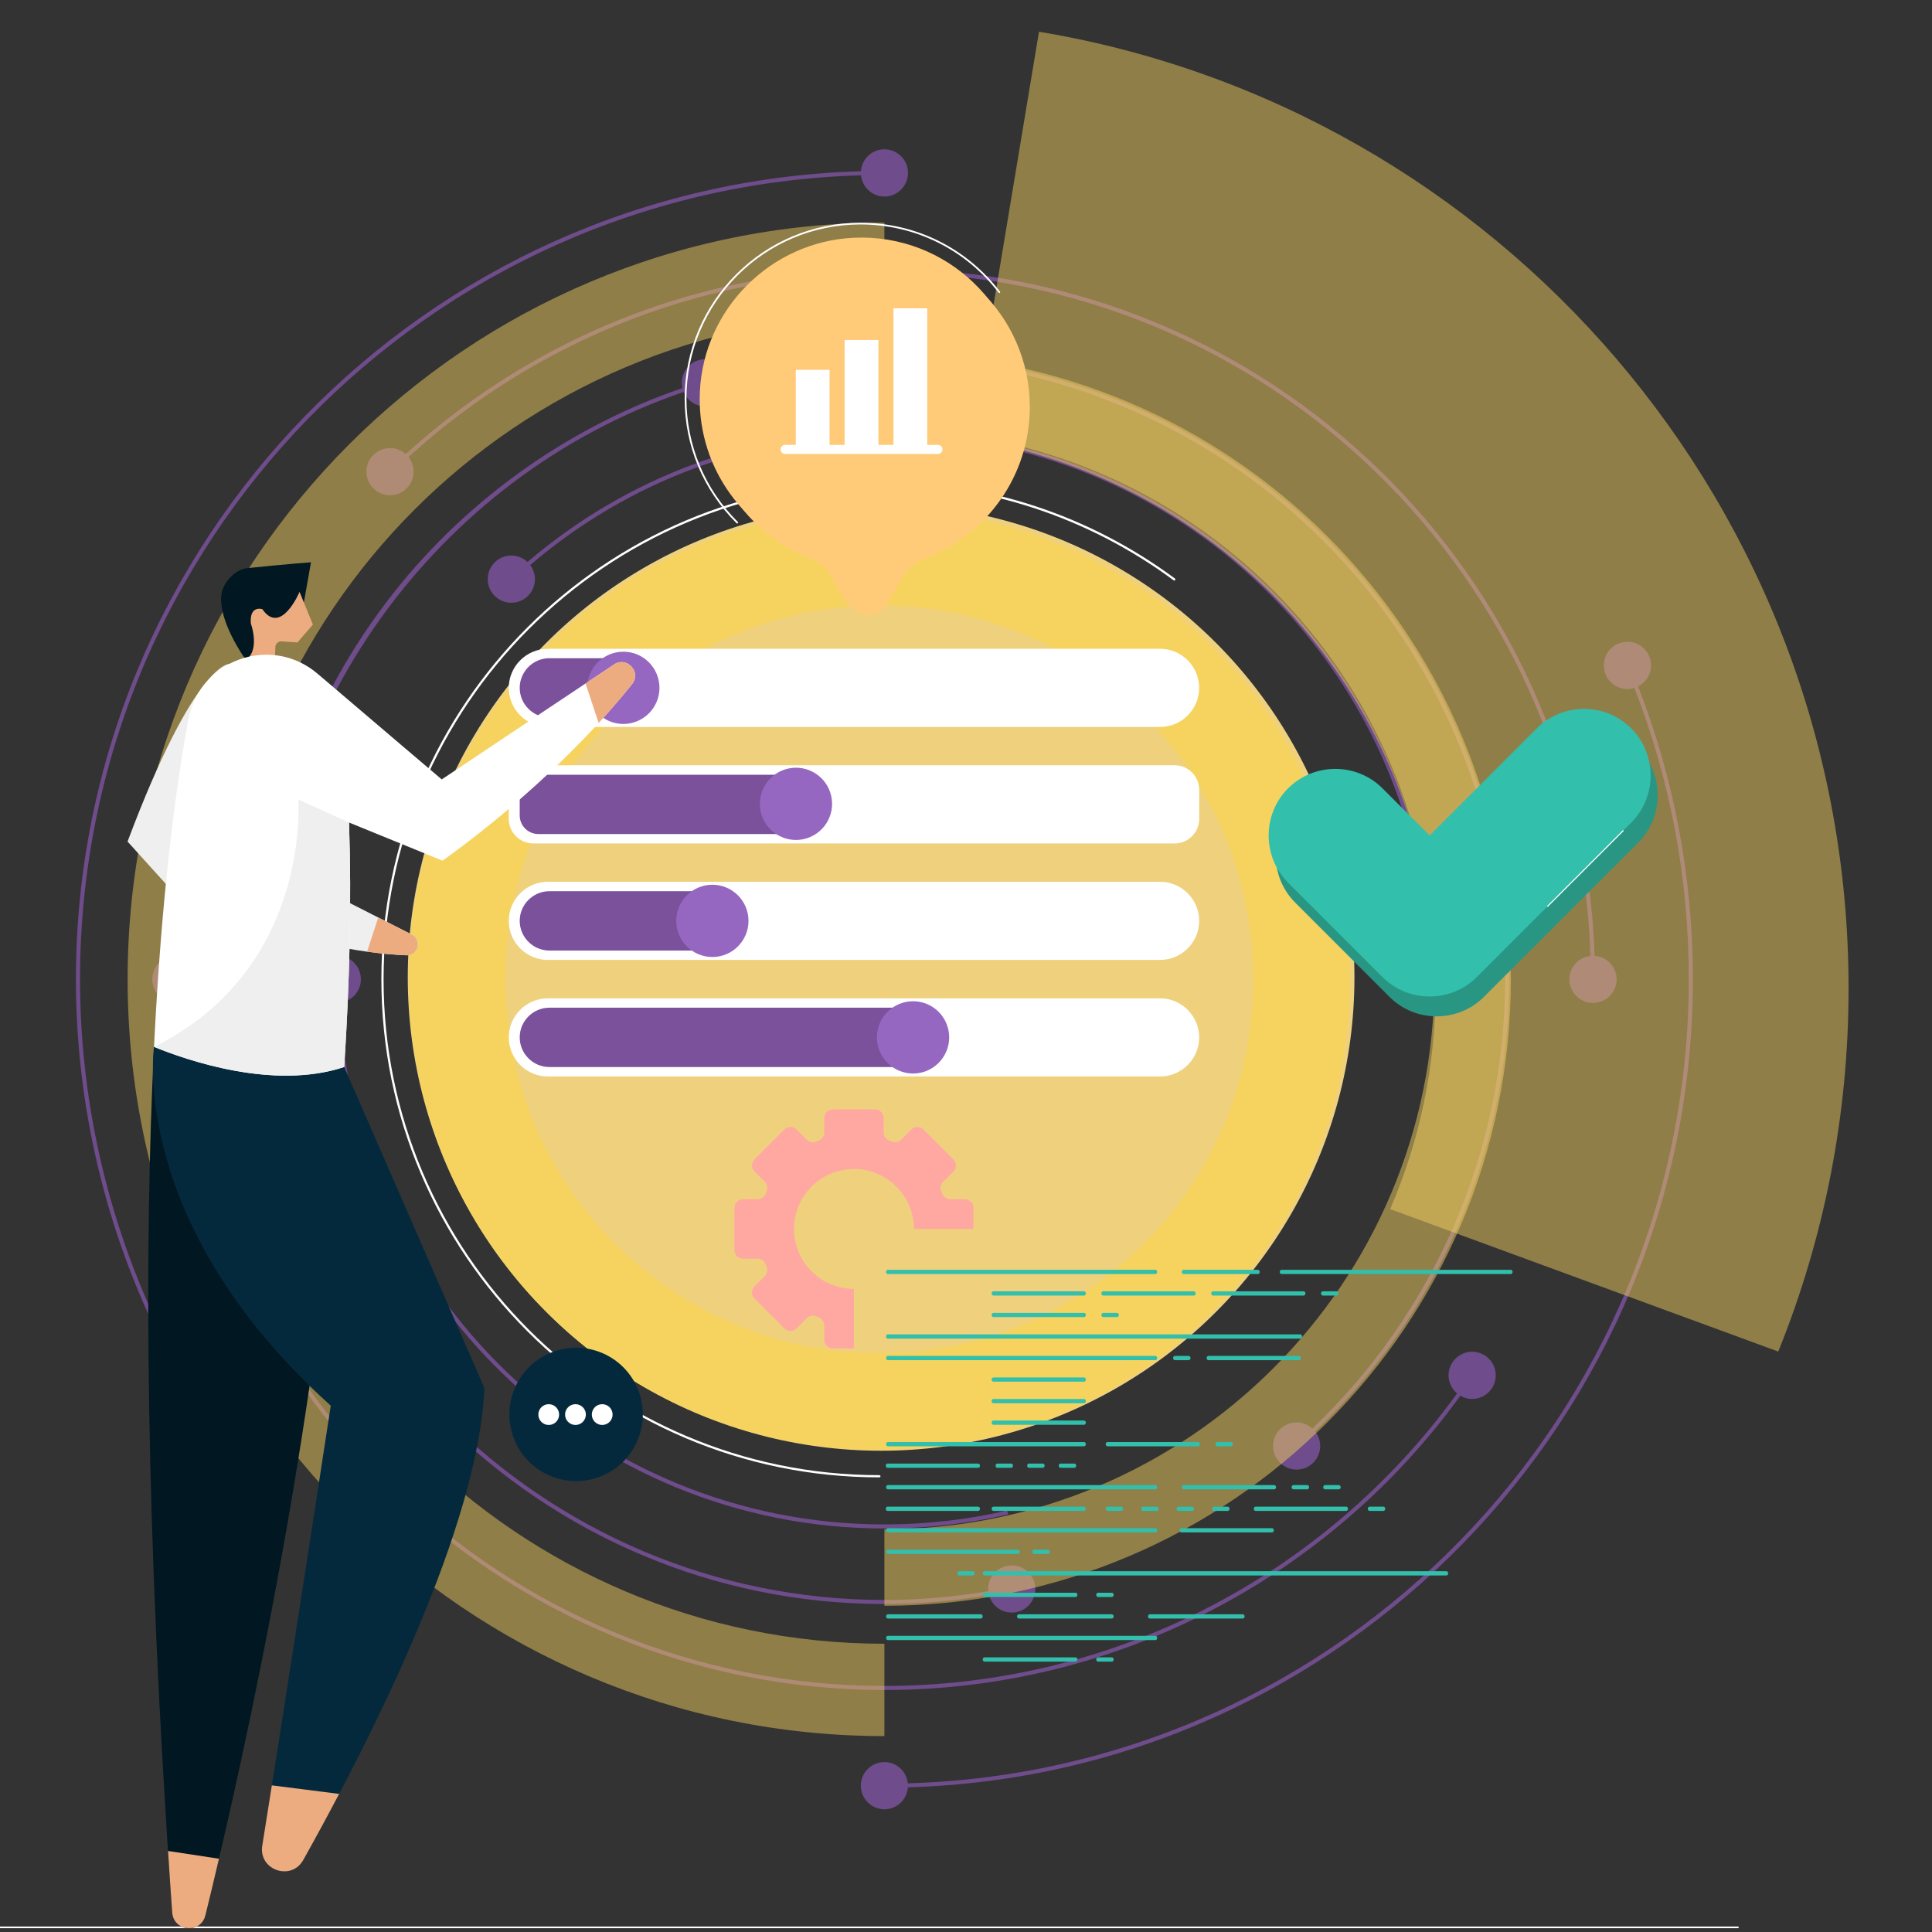<?xml version="1.0" encoding="UTF-8"?> <!-- Generator: Adobe Illustrator 26.0.2, SVG Export Plug-In . SVG Version: 6.00 Build 0) --> <svg xmlns="http://www.w3.org/2000/svg" xmlns:xlink="http://www.w3.org/1999/xlink" version="1.1" id="Layer_1" x="0px" y="0px" viewBox="0 0 500 500" style="enable-background:new 0 0 500 500;" xml:space="preserve"><rect x="0" y="0" width="500" height="500" fill="#333333" stroke="none"/> <style type="text/css"> .st0{opacity:0.83;} .st1{fill:#7B519C;} .st2{fill:#EFD17D;} .st3{opacity:0.48;} .st4{fill:#F6D35F;} .st5{opacity:0.47;fill:#F6D35F;} .st6{fill:#FFFFFF;} .st7{opacity:0.47;} .st8{fill:#299684;} .st9{fill:#32BFAB;} .st10{fill:#9567C1;} .st11{fill:#011721;} .st12{fill:#EDAC80;} .st13{fill:#05293C;} .st14{fill:#EFEFEF;} .st15{fill:#FFCB78;} .st16{fill:#FFA8A1;} </style> <g> <g class="st0"> <g> <path class="st1" d="M438.11,253.45c0-26.2-4.77-51.67-14.17-75.81c1.98-1.01,3.35-3.05,3.35-5.43c0-3.38-2.74-6.11-6.11-6.11 c-3.38,0-6.11,2.74-6.11,6.11c0,3.38,2.74,6.11,6.11,6.11c0.63,0,1.22-0.12,1.79-0.3c9.35,24.01,14.09,49.35,14.09,75.42 c0,112.76-90.12,204.87-202.12,208.08c-0.31-3.08-2.89-5.5-6.05-5.5c-3.38,0-6.11,2.74-6.11,6.11s2.74,6.11,6.11,6.11 c3.23,0,5.85-2.51,6.07-5.68C347.53,459.36,438.11,366.79,438.11,253.45z"></path> </g> <g> <path class="st1" d="M377.94,361.21c0.9,0.52,1.93,0.84,3.05,0.84c3.38,0,6.11-2.74,6.11-6.11c0-3.38-2.74-6.11-6.11-6.11 s-6.11,2.74-6.11,6.11c0,1.88,0.87,3.54,2.21,4.67c-34.4,47.52-89.35,75.71-148.19,75.71c-98.81,0-179.55-78.77-182.75-176.81 c3.07-0.32,5.48-2.89,5.48-6.05c0-3.38-2.74-6.11-6.11-6.11c-3.38,0-6.11,2.74-6.11,6.11c0,3.23,2.52,5.86,5.7,6.07 c3.22,98.61,84.43,177.84,183.8,177.84C288.07,437.37,343.34,409.01,377.94,361.21z"></path> </g> <g> <path class="st1" d="M99.82,156.07c-21.33,28.23-32.6,61.9-32.6,97.38c0,89.15,72.53,161.67,161.67,161.67 c9.09,0,18.15-0.8,27.06-2.3c0.71,2.6,3.06,4.52,5.88,4.52c3.38,0,6.11-2.74,6.11-6.11c0-3.38-2.74-6.11-6.11-6.11 c-3.38,0-6.11,2.74-6.11,6.11c0,0.19,0.04,0.37,0.06,0.56c-8.84,1.49-17.85,2.28-26.88,2.28c-88.57,0-160.62-72.05-160.62-160.62 c0-68.37,44.38-130.01,108.64-152.01c0.93,2.2,3.1,3.74,5.64,3.74c3.38,0,6.11-2.74,6.11-6.11c0-3.38-2.74-6.11-6.11-6.11 c-3.38,0-6.11,2.74-6.11,6.11c0,0.47,0.06,0.92,0.17,1.36C146.31,110.81,119.22,130.39,99.82,156.07z"></path> </g> <g> <path class="st1" d="M390.56,253.45c0-87.95-70.6-159.67-158.09-161.58c-0.23-3.17-2.84-5.68-6.07-5.68 c-3.38,0-6.11,2.74-6.11,6.11c0,3.38,2.74,6.11,6.11,6.11c3.17,0,5.74-2.41,6.05-5.5c86.92,1.91,157.06,73.16,157.06,160.53 c0,43.99-18.13,86-49.87,116.26c-1.08-0.98-2.51-1.59-4.08-1.59c-3.38,0-6.11,2.74-6.11,6.11c0,3.38,2.74,6.11,6.11,6.11 c3.38,0,6.11-2.74,6.11-6.11c0-1.42-0.51-2.71-1.32-3.75C372.31,340.03,390.56,297.74,390.56,253.45z"></path> </g> <g> <path class="st1" d="M369.81,247.41c-3.05,0.34-5.44,2.9-5.44,6.05c0,3.38,2.74,6.11,6.11,6.11c3.38,0,6.11-2.74,6.11-6.11 c0-3.25-2.54-5.88-5.74-6.08c-3.2-75.56-65.64-136.05-141.97-136.05c-34.07,0-66.63,12.08-92.36,34.12 c-1.1-1.04-2.56-1.68-4.19-1.68c-3.38,0-6.11,2.74-6.11,6.11c0,3.38,2.74,6.11,6.11,6.11c3.38,0,6.11-2.74,6.11-6.11 c0-1.37-0.47-2.62-1.23-3.64c25.54-21.87,57.86-33.85,91.67-33.85C304.65,112.38,366.63,172.41,369.81,247.41z"></path> </g> <g> <path class="st1" d="M45.49,347.03c-0.84,0-1.64,0.17-2.36,0.48c-14.68-28.97-22.42-61.36-22.42-94.06 c0-112.76,90.12-204.87,202.12-208.08c0.32,3.08,2.89,5.49,6.05,5.49c3.38,0,6.11-2.74,6.11-6.11c0-3.38-2.74-6.11-6.11-6.11 c-3.23,0-5.85,2.51-6.07,5.68c-112.57,3.22-203.16,95.8-203.16,209.13c0,32.87,7.78,65.43,22.54,94.55 c-1.7,1.09-2.83,2.98-2.83,5.14c0,3.38,2.74,6.11,6.11,6.11c3.38,0,6.11-2.74,6.11-6.11C51.61,349.77,48.87,347.03,45.49,347.03z "></path> </g> <g> <path class="st1" d="M260.65,390.93c-10.32,2.37-20.95,3.59-31.77,3.59c-75.76,0-137.74-60.04-140.92-135.03 c3.05-0.34,5.44-2.9,5.44-6.05c0-3.38-2.74-6.11-6.11-6.11c-3.38,0-6.11,2.74-6.11,6.11c0,3.25,2.54,5.88,5.74,6.08 c3.2,75.56,65.64,136.05,141.97,136.05c10.91,0,21.63-1.24,32.04-3.63L260.65,390.93z"></path> </g> <g> <path class="st1" d="M406.16,253.45c0,3.38,2.74,6.11,6.11,6.11c3.38,0,6.11-2.74,6.11-6.11c0-3.23-2.52-5.86-5.7-6.07 c-3.22-98.61-84.43-177.84-183.8-177.84c-16.42,0-32.71,2.17-48.41,6.44c-27.98,7.61-53.95,21.93-75.47,41.54 c-1.08-0.97-2.49-1.57-4.06-1.57c-3.38,0-6.11,2.74-6.11,6.11c0,3.38,2.74,6.11,6.11,6.11s6.11-2.74,6.11-6.11 c0-1.43-0.51-2.73-1.34-3.77c21.4-19.5,47.21-33.73,75.02-41.3c15.61-4.25,31.8-6.4,48.13-6.4 c98.81,0,179.55,78.77,182.75,176.81C408.56,247.72,406.16,250.29,406.16,253.45z"></path> </g> </g> <g> <circle class="st2" cx="228.03" cy="252.95" r="122.5"></circle> </g> <g class="st3"> <path class="st4" d="M228.88,91.32v19.79c78.61,0,142.34,63.73,142.34,142.34S307.5,395.79,228.88,395.79v19.79 c89.54,0,162.13-72.59,162.13-162.13S318.43,91.32,228.88,91.32z"></path> </g> <g> <path class="st4" d="M227.58,131.67c-67.26,0-121.78,54.52-121.78,121.78c0,67.26,54.52,121.78,121.78,121.78 s121.78-54.52,121.78-121.78C349.36,186.19,294.84,131.67,227.58,131.67z M227.58,350.22c-53.45,0-96.77-43.33-96.77-96.77 c0-53.45,43.33-96.77,96.77-96.77s96.77,43.33,96.77,96.77C324.35,306.9,281.02,350.22,227.58,350.22z"></path> </g> <g> <path class="st5" d="M228.88,425.4c-94.96,0-171.95-76.98-171.95-171.95S133.92,81.5,228.88,81.5V57.6 c-108.17,0-195.85,87.69-195.85,195.85s87.69,195.85,195.85,195.85V425.4z"></path> </g> <g> <path class="st6" d="M227.58,382.34c-71.07,0-128.88-57.82-128.88-128.88c0-71.07,57.82-128.88,128.88-128.88 c27.77,0,54.22,8.69,76.49,25.14c0.13,0.09,0.15,0.27,0.06,0.4c-0.09,0.13-0.27,0.15-0.4,0.06 c-22.17-16.37-48.5-25.03-76.15-25.03c-70.75,0-128.31,57.56-128.31,128.31s57.56,128.31,128.31,128.31 c0.16,0,0.29,0.13,0.29,0.29C227.86,382.21,227.74,382.34,227.58,382.34z"></path> </g> <g class="st7"> <g> <path class="st4" d="M251.35,113.65c68.21,11.43,120.2,70.71,120.2,142.16c0,20.29-4.21,39.6-11.78,57.11l100.44,36.86 c11.73-29.03,18.2-60.74,18.2-93.97c0-124.5-90.64-227.81-209.52-247.6L251.35,113.65z"></path> </g> </g> <g> <g> <path class="st6" d="M449.81,499.01H-1.12c-0.1,0-0.18-0.09-0.18-0.21c0-0.12,0.08-0.21,0.18-0.21h450.93 c0.1,0,0.18,0.09,0.18,0.21C449.99,498.92,449.91,499.01,449.81,499.01z"></path> </g> </g> <g> <g> <path class="st8" d="M423.98,193.64c-6.71-6.71-17.7-6.71-24.42,0l-27.74,27.74l-12.21-12.21c-6.71-6.71-17.7-6.71-24.42,0 c-6.71,6.71-6.71,17.7,0,24.42L359.61,258c6.71,6.71,17.7,6.71,24.42,0l39.95-39.95C430.69,211.34,430.69,200.35,423.98,193.64z"></path> </g> <g> <path class="st9" d="M422.15,188.49c-6.71-6.71-17.7-6.71-24.42,0l-27.74,27.74l-12.21-12.21c-6.71-6.71-17.7-6.71-24.42,0 c-6.71,6.71-6.71,17.7,0,24.42l24.42,24.42c6.71,6.71,17.7,6.71,24.42,0l39.95-39.95C428.86,206.19,428.86,195.2,422.15,188.49z"></path> </g> <g> <path class="st6" d="M400.51,234.69c-0.04,0-0.07-0.01-0.1-0.04c-0.06-0.06-0.06-0.15,0-0.2l19.56-19.56 c0.06-0.06,0.15-0.06,0.2,0c0.06,0.06,0.06,0.15,0,0.2l-19.56,19.56C400.58,234.67,400.55,234.69,400.51,234.69z"></path> </g> </g> <path class="st6" d="M300.23,188.13H141.78c-5.56,0-10.11-4.55-10.11-10.11l0,0c0-5.56,4.55-10.11,10.11-10.11h158.45 c5.56,0,10.11,4.55,10.11,10.11l0,0C310.35,183.58,305.79,188.13,300.23,188.13z"></path> <path class="st6" d="M304.01,218.28h-166c-3.49,0-6.34-2.85-6.34-6.34v-7.55c0-3.49,2.85-6.34,6.34-6.34h166 c3.49,0,6.34,2.85,6.34,6.34v7.55C310.35,215.43,307.49,218.28,304.01,218.28z"></path> <path class="st1" d="M161.32,185.7h-19.14c-4.22,0-7.68-3.46-7.68-7.68l0,0c0-4.22,3.46-7.68,7.68-7.68h19.14V185.7z"></path> <path class="st10" d="M170.67,178.01c0,5.16-4.19,9.35-9.35,9.35s-9.35-4.19-9.35-9.35c0-5.16,4.19-9.35,9.35-9.35 S170.67,172.85,170.67,178.01z"></path> <path class="st6" d="M300.23,248.43H141.78c-5.56,0-10.11-4.55-10.11-10.11l0,0c0-5.56,4.55-10.11,10.11-10.11h158.45 c5.56,0,10.11,4.55,10.11,10.11l0,0C310.35,243.88,305.79,248.43,300.23,248.43z"></path> <path class="st1" d="M183.99,246h-41.81c-4.22,0-7.68-3.46-7.68-7.68l0,0c0-4.22,3.46-7.68,7.68-7.68h41.81V246z"></path> <path class="st10" d="M193.71,238.32c0,5.16-4.19,9.35-9.35,9.35c-5.16,0-9.35-4.19-9.35-9.35c0-5.16,4.19-9.35,9.35-9.35 C189.53,228.97,193.71,233.16,193.71,238.32z"></path> <path class="st6" d="M300.23,278.59H141.78c-5.56,0-10.11-4.55-10.11-10.11l0,0c0-5.56,4.55-10.11,10.11-10.11h158.45 c5.56,0,10.11,4.55,10.11,10.11l0,0C310.35,274.04,305.79,278.59,300.23,278.59z"></path> <path class="st1" d="M236.3,276.15h-94.12c-4.22,0-7.68-3.46-7.68-7.68l0,0c0-4.22,3.46-7.68,7.68-7.68h94.12V276.15z"></path> <path class="st10" d="M245.65,268.47c0,5.16-4.19,9.35-9.35,9.35s-9.35-4.19-9.35-9.35c0-5.16,4.19-9.35,9.35-9.35 S245.65,263.31,245.65,268.47z"></path> <path class="st1" d="M206,215.85h-66.69c-2.65,0-4.81-2.17-4.81-4.81v-5.73c0-2.65,2.17-4.81,4.81-4.81H206V215.85z"></path> <ellipse transform="matrix(0.954 -0.299 0.299 0.954 -52.773 71.032)" class="st10" cx="206" cy="208.17" rx="9.35" ry="9.35"></ellipse> <g> <path class="st11" d="M39.86,270.93c-2.56,51.65-2.33,124.02,4.7,224.02c0.35,4.97,7.41,5.58,8.6,0.74 c10.48-42.77,30.27-132.37,35.92-219.56C70.82,282.2,48.35,274.4,39.86,270.93z"></path> <path class="st12" d="M44.56,494.95c0.35,4.97,7.41,5.58,8.6,0.74c1.08-4.4,2.26-9.31,3.51-14.65l-13.18-2.01 C43.82,484.26,44.18,489.56,44.56,494.95z"></path> <path class="st13" d="M39.86,270.93c0,0-6.85,45.43,45.74,92.86c0,0-9.36,61.43-17.73,113.89c-1.01,6.3,7.51,9.26,10.62,3.69 c17.97-32.11,45.38-86.52,46.87-122.17l-36.29-83.07L39.86,270.93z"></path> <path class="st12" d="M70.35,462.05L70.35,462.05c-0.83,5.25-1.66,10.48-2.48,15.62c-1.01,6.3,7.51,9.26,10.62,3.69 c2.9-5.18,6.04-10.94,9.28-17.1L70.35,462.05z"></path> <path class="st14" d="M46.2,232.38c0,0,31.66,13.72,59.02,14.85c3.02,0.13,4.07-3.98,1.38-5.35l-47.91-24.37L46.2,232.38z"></path> <path class="st14" d="M59.34,171.82c0,0-8.89-0.48-26.33,45.97l30.01,33.2l4.87-46.87L59.34,171.82z"></path> <g> <g> <g> <g> <g> <g> <path class="st11" d="M78.64,155.92l1.84-10.4c0,0-6.17,0.45-16.48,1.51c-2.89,0.3-5.3,2.93-6.25,5.14 c-1.5,3.5,0.15,9.9,5.17,17.59l2.84,3.33l4.45-8.57l4.45-6.26L78.64,155.92z"></path> </g> </g> </g> </g> </g> <g> <g> <g> <g> <g> <g> <path class="st12" d="M63.02,171.15c4.64-2.31,1.9-9.78,1.9-9.78c-0.4-4.84,2.97-3.72,2.97-3.72 c4.81,6.98,9.63-4.47,9.63-4.47l3.46,8.46l-4,4.62l-4.1-0.27c-0.88-0.06-1.62,0.63-1.62,1.51l-0.11,2.84l0.28,2.14 C68.04,173.75,63.02,171.15,63.02,171.15z"></path> </g> </g> </g> </g> </g> </g> </g> <path class="st6" d="M82.2,174.37c-11.99-10.24-30.56-3.68-33.44,11.82c-3.41,18.34-6.96,45.6-8.9,84.74 c8.49,3.47,30.96,11.27,49.22,5.21c1.39-21.48,1.93-42.82,1.25-63.27l24.18,9.86c0,0,27.84-19.15,49.06-45.68 c2.49-3.11-1.33-7.3-4.65-5.09l-44.6,29.75C114.33,201.71,97.74,187.64,82.2,174.37z"></path> <path class="st12" d="M154.93,187.11c2.95-3.21,5.86-6.57,8.65-10.07c2.49-3.11-1.33-7.3-4.65-5.09l-7.39,4.93L154.93,187.11z"></path> <path class="st12" d="M94.99,246.29c3.43,0.47,6.86,0.8,10.23,0.94c3.02,0.13,4.07-3.98,1.38-5.35l-8.7-4.43L94.99,246.29z"></path> <path class="st14" d="M89.08,276.13c1.39-21.48,1.93-42.82,1.25-63.27l-13.16-5.96c0,0,3.58,43.77-37.31,64.02 C48.35,274.4,70.82,282.2,89.08,276.13z"></path> </g> <path class="st15" d="M266.51,105.31c0-23.78-19.83-42.93-43.86-41.82c-21.41,0.99-38.8,18.34-39.83,39.74 c-0.9,18.68,10.44,34.82,26.69,41.12c2.78,1.08,5.15,3.02,6.61,5.62l3.59,6.36c2.16,3.84,7.69,3.84,9.85,0l3.58-6.34 c1.42-2.51,3.64-4.51,6.33-5.53C255.28,138.47,266.51,123.2,266.51,105.31z"></path> <g> <g> <path class="st16" d="M221.01,333.56c-8.56,0-15.51-6.94-15.51-15.51c0-8.56,6.94-15.51,15.51-15.51 c8.56,0,15.51,6.94,15.51,15.51h15.42v-5.47c0-1.23-1-2.23-2.23-2.23h-3.74c-0.91,0-1.74-0.54-2.08-1.39 c-0.09-0.23-0.18-0.45-0.28-0.68c-0.36-0.83-0.16-1.79,0.48-2.43l2.66-2.66c0.87-0.87,0.87-2.28,0-3.15l-7.74-7.74 c-0.87-0.87-2.28-0.87-3.15,0l-2.66,2.66c-0.64,0.64-1.6,0.84-2.43,0.48c-0.22-0.1-0.45-0.19-0.68-0.28 c-0.84-0.34-1.39-1.17-1.39-2.08v-3.74c0-1.23-1-2.23-2.23-2.23h-10.94c-1.23,0-2.23,1-2.23,2.23v3.74 c0,0.91-0.54,1.74-1.39,2.08c-0.23,0.09-0.45,0.18-0.68,0.28c-0.83,0.36-1.79,0.16-2.43-0.48l-2.66-2.66 c-0.87-0.87-2.28-0.87-3.15,0l-7.74,7.74c-0.87,0.87-0.87,2.28,0,3.15l2.66,2.66c0.64,0.64,0.84,1.6,0.48,2.43 c-0.1,0.22-0.19,0.45-0.28,0.68c-0.34,0.84-1.17,1.39-2.08,1.39h-3.74c-1.23,0-2.23,1-2.23,2.23v10.94c0,1.23,1,2.23,2.23,2.23 h3.74c0.91,0,1.74,0.54,2.08,1.39c0.09,0.23,0.18,0.45,0.28,0.68c0.36,0.83,0.16,1.79-0.48,2.43l-2.66,2.66 c-0.87,0.87-0.87,2.28,0,3.15l7.74,7.74c0.87,0.87,2.28,0.87,3.15,0l2.66-2.66c0.64-0.64,1.6-0.84,2.43-0.48 c0.22,0.1,0.45,0.19,0.68,0.28c0.84,0.34,1.39,1.17,1.39,2.08v3.74c0,1.23,1,2.23,2.23,2.23h5.47V333.56z"></path> </g> </g> <g> <g> <g> <g> <g> <path class="st9" d="M299.02,329.72h-69.25c-0.25,0-0.46-0.25-0.46-0.55c0-0.3,0.21-0.55,0.46-0.55h69.25 c0.25,0,0.46,0.25,0.46,0.55C299.48,329.48,299.27,329.72,299.02,329.72"></path> </g> </g> </g> </g> <g> <g> <g> <g> <path class="st9" d="M280.56,335.29h-23.47c-0.25,0-0.46-0.25-0.46-0.55c0-0.3,0.21-0.55,0.46-0.55h23.47 c0.25,0,0.46,0.25,0.46,0.55C281.02,335.05,280.81,335.29,280.56,335.29"></path> </g> </g> </g> </g> <g> <g> <g> <g> <path class="st9" d="M308.97,335.29H285.5c-0.25,0-0.46-0.25-0.46-0.55c0-0.3,0.21-0.55,0.46-0.55h23.47 c0.25,0,0.46,0.25,0.46,0.55C309.44,335.05,309.23,335.29,308.97,335.29"></path> </g> </g> </g> </g> <g> <g> <g> <g> <path class="st9" d="M337.39,335.29h-23.47c-0.25,0-0.46-0.25-0.46-0.55c0-0.3,0.21-0.55,0.46-0.55h23.47 c0.25,0,0.46,0.25,0.46,0.55C337.85,335.05,337.64,335.29,337.39,335.29"></path> </g> </g> </g> </g> <g> <g> <g> <g> <path class="st9" d="M345.93,335.29h-3.6c-0.25,0-0.46-0.25-0.46-0.55c0-0.3,0.21-0.55,0.46-0.55h3.6 c0.25,0,0.46,0.25,0.46,0.55C346.39,335.05,346.19,335.29,345.93,335.29"></path> </g> </g> </g> </g> <g> <g> <g> <g> <path class="st9" d="M280.56,374.3h-50.79c-0.25,0-0.46-0.25-0.46-0.55c0-0.3,0.21-0.55,0.46-0.55h50.79 c0.25,0,0.46,0.25,0.46,0.55C281.02,374.05,280.81,374.3,280.56,374.3"></path> </g> </g> </g> </g> <g> <g> <g> <g> <path class="st9" d="M310.07,374.3H286.6c-0.25,0-0.46-0.25-0.46-0.55c0-0.3,0.21-0.55,0.46-0.55h23.47 c0.25,0,0.46,0.25,0.46,0.55C310.53,374.05,310.33,374.3,310.07,374.3"></path> </g> </g> </g> </g> <g> <g> <g> <g> <path class="st9" d="M318.61,374.3h-3.6c-0.25,0-0.46-0.25-0.46-0.55c0-0.3,0.21-0.55,0.46-0.55h3.6 c0.25,0,0.46,0.25,0.46,0.55C319.08,374.05,318.87,374.3,318.61,374.3"></path> </g> </g> </g> </g> <g> <g> <g> <g> <path class="st9" d="M253.16,379.87h-23.47c-0.25,0-0.46-0.25-0.46-0.55c0-0.3,0.21-0.55,0.46-0.55h23.47 c0.25,0,0.46,0.25,0.46,0.55C253.63,379.63,253.42,379.87,253.16,379.87"></path> </g> </g> </g> </g> <g> <g> <g> <g> <path class="st9" d="M261.71,379.87h-3.6c-0.25,0-0.46-0.25-0.46-0.55c0-0.3,0.21-0.55,0.46-0.55h3.6 c0.25,0,0.46,0.25,0.46,0.55C262.17,379.63,261.96,379.87,261.71,379.87"></path> </g> </g> </g> </g> <g> <g> <g> <g> <path class="st9" d="M269.89,379.87h-3.6c-0.25,0-0.46-0.25-0.46-0.55c0-0.3,0.21-0.55,0.46-0.55h3.6 c0.25,0,0.46,0.25,0.46,0.55C270.35,379.63,270.14,379.87,269.89,379.87"></path> </g> </g> </g> </g> <g> <g> <g> <g> <path class="st9" d="M329.78,385.44h-23.47c-0.25,0-0.46-0.25-0.46-0.55c0-0.3,0.21-0.55,0.46-0.55h23.47 c0.25,0,0.46,0.25,0.46,0.55C330.24,385.2,330.04,385.44,329.78,385.44"></path> </g> </g> </g> </g> <g> <g> <g> <g> <path class="st9" d="M253.16,391.02h-23.47c-0.25,0-0.46-0.25-0.46-0.55c0-0.3,0.21-0.55,0.46-0.55h23.47 c0.25,0,0.46,0.25,0.46,0.55C253.63,390.77,253.42,391.02,253.16,391.02"></path> </g> </g> </g> </g> <g> <g> <g> <g> <path class="st9" d="M280.56,391.02h-23.47c-0.25,0-0.46-0.25-0.46-0.55c0-0.3,0.21-0.55,0.46-0.55h23.47 c0.25,0,0.46,0.25,0.46,0.55C281.02,390.77,280.81,391.02,280.56,391.02"></path> </g> </g> </g> </g> <g> <g> <g> <g> <path class="st9" d="M338.33,385.44h-3.6c-0.25,0-0.46-0.25-0.46-0.55c0-0.3,0.21-0.55,0.46-0.55h3.6 c0.25,0,0.46,0.25,0.46,0.55C338.79,385.2,338.58,385.44,338.33,385.44"></path> </g> </g> </g> </g> <g> <g> <g> <g> <path class="st9" d="M290.2,391.02h-3.6c-0.25,0-0.46-0.25-0.46-0.55c0-0.3,0.21-0.55,0.46-0.55h3.6 c0.25,0,0.46,0.25,0.46,0.55C290.66,390.77,290.45,391.02,290.2,391.02"></path> </g> </g> </g> </g> <g> <g> <g> <g> <path class="st9" d="M271.22,402.16h-3.6c-0.25,0-0.46-0.25-0.46-0.55c0-0.3,0.21-0.55,0.46-0.55h3.6 c0.25,0,0.46,0.25,0.46,0.55C271.68,401.91,271.47,402.16,271.22,402.16"></path> </g> </g> </g> </g> <g> <g> <g> <g> <path class="st9" d="M251.81,407.73h-3.6c-0.25,0-0.46-0.25-0.46-0.55c0-0.3,0.21-0.55,0.46-0.55h3.6 c0.25,0,0.46,0.25,0.46,0.55C252.27,407.49,252.06,407.73,251.81,407.73"></path> </g> </g> </g> </g> <g> <g> <g> <g> <path class="st9" d="M287.76,413.3h-3.6c-0.25,0-0.46-0.25-0.46-0.55c0-0.3,0.21-0.55,0.46-0.55h3.6 c0.25,0,0.46,0.25,0.46,0.55C288.22,413.06,288.01,413.3,287.76,413.3"></path> </g> </g> </g> </g> <g> <g> <g> <g> <path class="st9" d="M348.4,391.02h-23.47c-0.25,0-0.46-0.25-0.46-0.55c0-0.3,0.21-0.55,0.46-0.55h23.47 c0.25,0,0.46,0.25,0.46,0.55C348.86,390.77,348.65,391.02,348.4,391.02"></path> </g> </g> </g> </g> <g> <g> <g> <g> <path class="st9" d="M329.21,396.59h-23.47c-0.25,0-0.46-0.25-0.46-0.55c0-0.3,0.21-0.55,0.46-0.55h23.47 c0.25,0,0.46,0.25,0.46,0.55C329.67,396.34,329.47,396.59,329.21,396.59"></path> </g> </g> </g> </g> <g> <g> <g> <g> <path class="st9" d="M358.04,391.02h-3.6c-0.25,0-0.46-0.25-0.46-0.55c0-0.3,0.21-0.55,0.46-0.55h3.6 c0.25,0,0.46,0.25,0.46,0.55C358.5,390.77,358.29,391.02,358.04,391.02"></path> </g> </g> </g> </g> <g> <g> <g> <g> <path class="st9" d="M299.38,391.02h-3.6c-0.25,0-0.46-0.25-0.46-0.55c0-0.3,0.21-0.55,0.46-0.55h3.6 c0.25,0,0.46,0.25,0.46,0.55C299.84,390.77,299.64,391.02,299.38,391.02"></path> </g> </g> </g> </g> <g> <g> <g> <g> <path class="st9" d="M308.56,391.02h-3.6c-0.25,0-0.46-0.25-0.46-0.55c0-0.3,0.21-0.55,0.46-0.55h3.6 c0.25,0,0.46,0.25,0.46,0.55C309.03,390.77,308.82,391.02,308.56,391.02"></path> </g> </g> </g> </g> <g> <g> <g> <g> <path class="st9" d="M317.75,391.02h-3.6c-0.25,0-0.46-0.25-0.46-0.55c0-0.3,0.21-0.55,0.46-0.55h3.6 c0.25,0,0.46,0.25,0.46,0.55C318.21,390.77,318,391.02,317.75,391.02"></path> </g> </g> </g> </g> <g> <g> <g> <g> <path class="st9" d="M346.51,385.44h-3.6c-0.25,0-0.46-0.25-0.46-0.55c0-0.3,0.21-0.55,0.46-0.55h3.6 c0.25,0,0.46,0.25,0.46,0.55C346.96,385.2,346.76,385.44,346.51,385.44"></path> </g> </g> </g> </g> <g> <g> <g> <g> <path class="st9" d="M278.06,379.87h-3.6c-0.25,0-0.46-0.25-0.46-0.55c0-0.3,0.21-0.55,0.46-0.55h3.6 c0.25,0,0.46,0.25,0.46,0.55C278.52,379.63,278.32,379.87,278.06,379.87"></path> </g> </g> </g> </g> <g> <g> <g> <g> <path class="st9" d="M280.56,340.87h-23.47c-0.25,0-0.46-0.25-0.46-0.55c0-0.3,0.21-0.55,0.46-0.55h23.47 c0.25,0,0.46,0.25,0.46,0.55C281.02,340.62,280.81,340.87,280.56,340.87"></path> </g> </g> </g> </g> <g> <g> <g> <g> <path class="st9" d="M280.56,357.58h-23.47c-0.25,0-0.46-0.25-0.46-0.55c0-0.3,0.21-0.55,0.46-0.55h23.47 c0.25,0,0.46,0.25,0.46,0.55C281.02,357.34,280.81,357.58,280.56,357.58"></path> </g> </g> </g> </g> <g> <g> <g> <g> <path class="st9" d="M280.56,363.16h-23.47c-0.25,0-0.46-0.25-0.46-0.55c0-0.3,0.21-0.55,0.46-0.55h23.47 c0.25,0,0.46,0.25,0.46,0.55C281.02,362.91,280.81,363.16,280.56,363.16"></path> </g> </g> </g> </g> <g> <g> <g> <g> <path class="st9" d="M280.56,368.73h-23.47c-0.25,0-0.46-0.25-0.46-0.55c0-0.3,0.21-0.55,0.46-0.55h23.47 c0.25,0,0.46,0.25,0.46,0.55C281.02,368.48,280.81,368.73,280.56,368.73"></path> </g> </g> </g> </g> <g> <g> <g> <g> <path class="st9" d="M336.2,352.01h-23.47c-0.25,0-0.46-0.25-0.46-0.55c0-0.3,0.21-0.55,0.46-0.55h23.47 c0.25,0,0.46,0.25,0.46,0.55C336.66,351.77,336.46,352.01,336.2,352.01"></path> </g> </g> </g> </g> <g> <g> <g> <g> <path class="st9" d="M289.1,340.87h-3.6c-0.25,0-0.46-0.25-0.46-0.55c0-0.3,0.21-0.55,0.46-0.55h3.6 c0.25,0,0.46,0.25,0.46,0.55C289.56,340.62,289.36,340.87,289.1,340.87"></path> </g> </g> </g> </g> <g> <g> <g> <g> <path class="st9" d="M307.65,352.01h-3.6c-0.25,0-0.46-0.25-0.46-0.55c0-0.3,0.21-0.55,0.46-0.55h3.6 c0.25,0,0.46,0.25,0.46,0.55C308.11,351.77,307.9,352.01,307.65,352.01"></path> </g> </g> </g> </g> <g> <g> <g> <g> <path class="st9" d="M336.52,346.44H229.77c-0.25,0-0.46-0.25-0.46-0.55c0-0.3,0.21-0.55,0.46-0.55h106.75 c0.25,0,0.46,0.25,0.46,0.55C336.98,346.19,336.78,346.44,336.52,346.44"></path> </g> </g> </g> </g> <g> <g> <g> <g> <path class="st9" d="M299.02,352.01h-69.25c-0.25,0-0.46-0.25-0.46-0.55c0-0.3,0.21-0.55,0.46-0.55h69.25 c0.25,0,0.46,0.25,0.46,0.55C299.48,351.77,299.27,352.01,299.02,352.01"></path> </g> </g> </g> </g> <g> <g> <g> <g> <path class="st9" d="M299.02,385.44h-69.25c-0.25,0-0.46-0.25-0.46-0.55c0-0.3,0.21-0.55,0.46-0.55h69.25 c0.25,0,0.46,0.25,0.46,0.55C299.48,385.2,299.27,385.44,299.02,385.44"></path> </g> </g> </g> </g> <g> <g> <g> <g> <path class="st9" d="M299.02,396.59h-69.25c-0.25,0-0.46-0.25-0.46-0.55c0-0.3,0.21-0.55,0.46-0.55h69.25 c0.25,0,0.46,0.25,0.46,0.55C299.48,396.34,299.27,396.59,299.02,396.59"></path> </g> </g> </g> </g> <g> <g> <g> <g> <path class="st9" d="M263.47,402.16h-33.7c-0.25,0-0.46-0.25-0.46-0.55c0-0.3,0.21-0.55,0.46-0.55h33.7 c0.25,0,0.46,0.25,0.46,0.55C263.94,401.91,263.73,402.16,263.47,402.16"></path> </g> </g> </g> </g> <g> <g> <g> <g> <path class="st9" d="M374.33,407.73H254.78c-0.25,0-0.46-0.25-0.46-0.55c0-0.3,0.21-0.55,0.46-0.55h119.55 c0.25,0,0.46,0.25,0.46,0.55C374.79,407.49,374.58,407.73,374.33,407.73"></path> </g> </g> </g> </g> <g> <g> <g> <g> <path class="st9" d="M278.37,413.3h-23.59c-0.25,0-0.46-0.25-0.46-0.55c0-0.3,0.21-0.55,0.46-0.55h23.59 c0.25,0,0.46,0.25,0.46,0.55C278.83,413.06,278.62,413.3,278.37,413.3"></path> </g> </g> </g> </g> <g> <g> <g> <g> <path class="st9" d="M287.76,430.02h-3.6c-0.25,0-0.46-0.25-0.46-0.55c0-0.3,0.21-0.55,0.46-0.55h3.6 c0.25,0,0.46,0.25,0.46,0.55C288.22,429.78,288.01,430.02,287.76,430.02"></path> </g> </g> </g> </g> <g> <g> <g> <g> <path class="st9" d="M278.37,430.02h-23.59c-0.25,0-0.46-0.25-0.46-0.55c0-0.3,0.21-0.55,0.46-0.55h23.59 c0.25,0,0.46,0.25,0.46,0.55C278.83,429.78,278.62,430.02,278.37,430.02"></path> </g> </g> </g> </g> <g> <g> <g> <g> <path class="st9" d="M253.86,418.88h-24.09c-0.25,0-0.46-0.25-0.46-0.55c0-0.3,0.21-0.55,0.46-0.55h24.09 c0.25,0,0.46,0.25,0.46,0.55C254.32,418.63,254.11,418.88,253.86,418.88"></path> </g> </g> </g> </g> <g> <g> <g> <g> <path class="st9" d="M287.76,418.88h-24.09c-0.25,0-0.46-0.25-0.46-0.55c0-0.3,0.21-0.55,0.46-0.55h24.09 c0.25,0,0.46,0.25,0.46,0.55C288.22,418.63,288.01,418.88,287.76,418.88"></path> </g> </g> </g> </g> <g> <g> <g> <g> <path class="st9" d="M321.65,418.88h-24.09c-0.25,0-0.46-0.25-0.46-0.55c0-0.3,0.21-0.55,0.46-0.55h24.09 c0.25,0,0.46,0.25,0.46,0.55C322.11,418.63,321.91,418.88,321.65,418.88"></path> </g> </g> </g> </g> <g> <g> <g> <g> <path class="st9" d="M299.02,424.45h-69.25c-0.25,0-0.46-0.25-0.46-0.55c0-0.3,0.21-0.55,0.46-0.55h69.25 c0.25,0,0.46,0.25,0.46,0.55C299.48,424.2,299.27,424.45,299.02,424.45"></path> </g> </g> </g> </g> <g> <g> <g> <g> <path class="st9" d="M325.56,329.72h-19.25c-0.25,0-0.46-0.25-0.46-0.55c0-0.3,0.21-0.55,0.46-0.55h19.25 c0.25,0,0.46,0.25,0.46,0.55C326.02,329.48,325.81,329.72,325.56,329.72"></path> </g> </g> </g> </g> <g> <g> <g> <g> <path class="st9" d="M391,329.72h-59.34c-0.25,0-0.46-0.25-0.46-0.55c0-0.3,0.21-0.55,0.46-0.55H391 c0.25,0,0.46,0.25,0.46,0.55C391.46,329.48,391.25,329.72,391,329.72"></path> </g> </g> </g> </g> </g> <g> <g> <ellipse transform="matrix(0.915 -0.404 0.404 0.915 -135.076 91.242)" class="st13" cx="148.93" cy="366.09" rx="17.26" ry="17.26"></ellipse> </g> <g> <g> <path class="st6" d="M144.7,366.09c0,1.48-1.2,2.69-2.69,2.69c-1.48,0-2.69-1.2-2.69-2.69c0-1.48,1.2-2.69,2.69-2.69 C143.49,363.4,144.7,364.6,144.7,366.09z"></path> </g> <g> <path class="st6" d="M151.62,366.09c0,1.48-1.2,2.69-2.69,2.69c-1.48,0-2.69-1.2-2.69-2.69c0-1.48,1.2-2.69,2.69-2.69 C150.41,363.4,151.62,364.6,151.62,366.09z"></path> </g> <g> <path class="st6" d="M158.54,366.09c0,1.48-1.2,2.69-2.69,2.69c-1.48,0-2.69-1.2-2.69-2.69c0-1.48,1.2-2.69,2.69-2.69 C157.34,363.4,158.54,364.6,158.54,366.09z"></path> </g> </g> </g> <g> <path class="st15" d="M264.82,103.35c0-23.78-19.83-42.93-43.86-41.82c-21.41,0.99-38.8,18.34-39.83,39.74 c-0.9,18.68,10.44,34.82,26.69,41.12c2.78,1.08,5.15,3.02,6.61,5.62l3.59,6.36c2.16,3.84,7.69,3.84,9.85,0l3.58-6.34 c1.42-2.51,3.64-4.51,6.33-5.53C253.59,136.51,264.82,121.24,264.82,103.35z"></path> <path class="st6" d="M242.74,115.15h-2.77V79.79h-8.74v35.35h-3.9V87.99h-8.74v27.16h-3.9V95.71h-8.74v19.43h-2.77 c-0.65,0-1.17,0.52-1.17,1.17c0,0.65,0.52,1.17,1.17,1.17h39.57c0.65,0,1.17-0.52,1.17-1.17 C243.91,115.67,243.38,115.15,242.74,115.15z"></path> <path class="st6" d="M190.78,135.47c-0.06,0-0.11-0.02-0.16-0.07c-8.66-8.6-13.43-20.06-13.43-32.27 c0-25.08,20.41-45.49,45.49-45.49c14.26,0,27.42,6.5,36.11,17.82c0.08,0.1,0.06,0.24-0.04,0.32c-0.1,0.08-0.24,0.06-0.32-0.04 c-8.6-11.21-21.64-17.65-35.75-17.65c-24.83,0-45.03,20.2-45.03,45.04c0,12.09,4.72,23.43,13.3,31.95c0.09,0.09,0.09,0.23,0,0.32 C190.89,135.45,190.84,135.47,190.78,135.47z"></path> </g> </g> <g> </g> <g> </g> <g> </g> <g> </g> <g> </g> <g> </g> </svg> 